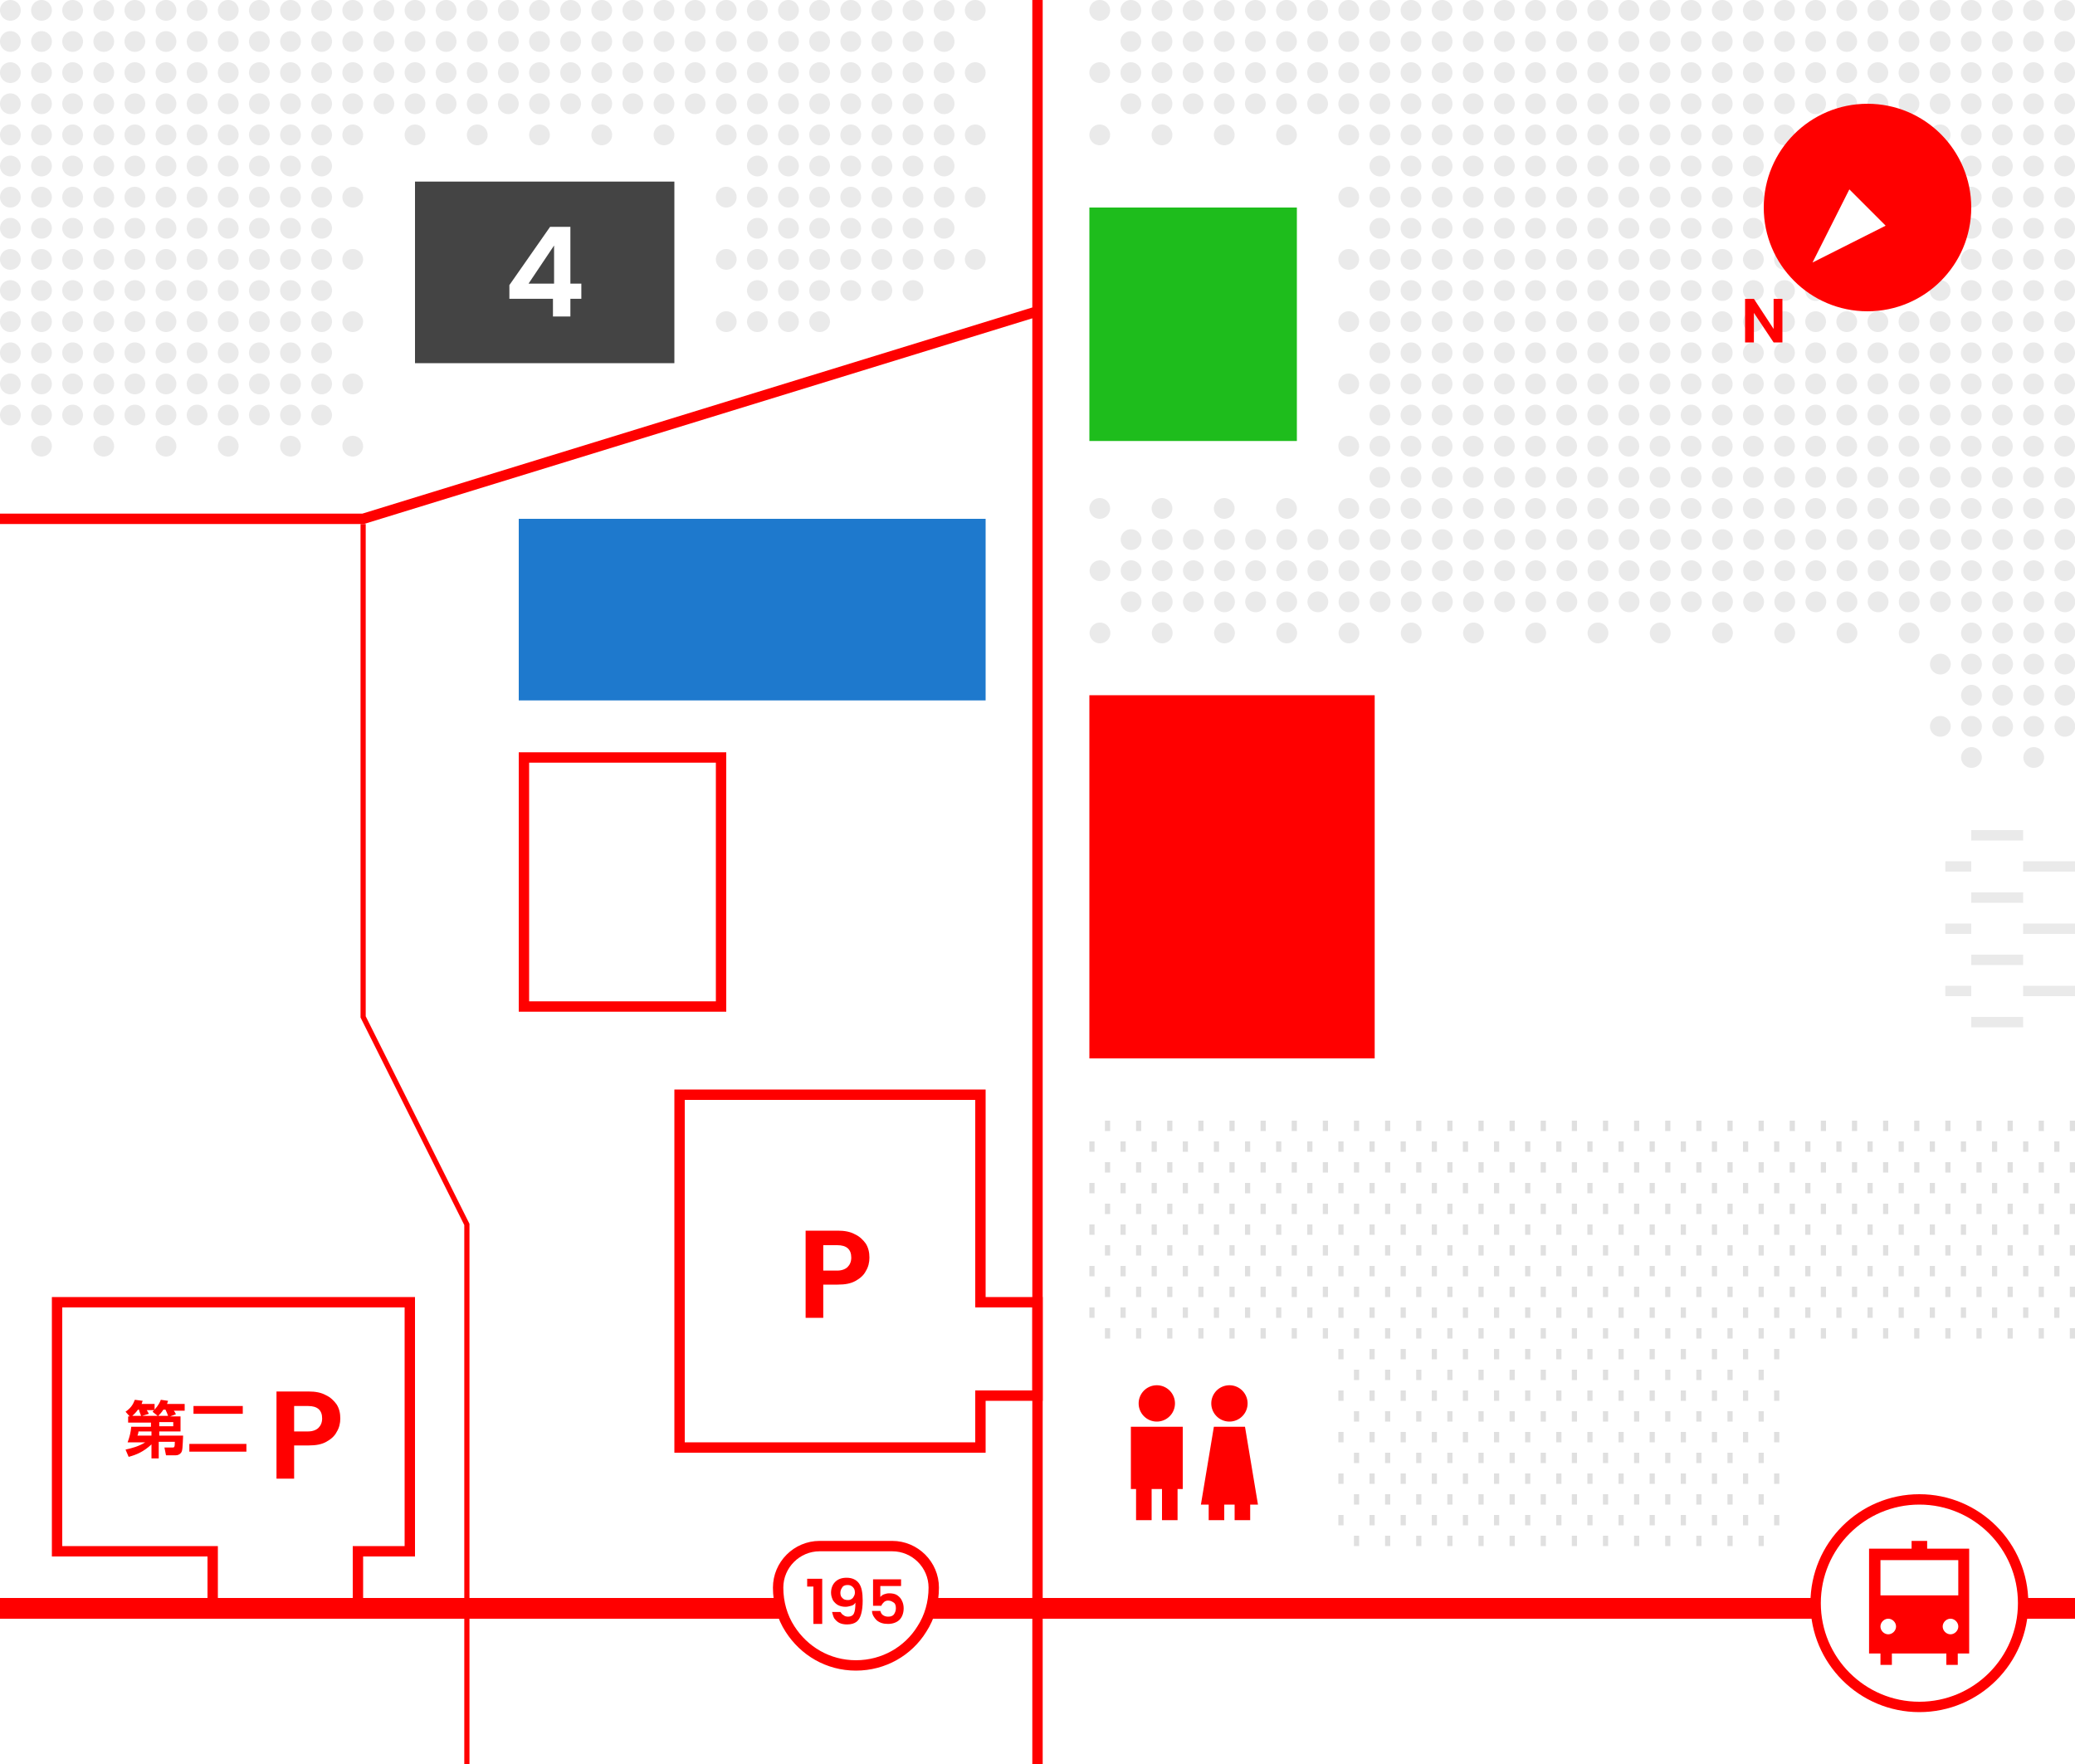 <svg width="400" height="340" viewBox="0 0 400 340" fill="none" xmlns="http://www.w3.org/2000/svg"><rect x="0" y="0" width="400" height="340" fill="#333333" stroke="none"/><g clip-path="url(#clip0)"><path fill="#fff" d="M0 0h400v340H0z"/><g clip-path="url(#clip1)"><path d="M400 0H0v340h400V0z" fill="#fff"/><path d="M0 310h400.1" stroke="red" stroke-width="4" stroke-miterlimit="10"/><path d="M70 101v95l20 40v104" stroke="red" stroke-miterlimit="10"/><path d="M200 340V0m0 60L70 100H0" stroke="red" stroke-width="2" stroke-miterlimit="10"/><path d="M34.8 272.9v3h-4.1v.8h4.6c-.1 2.1-.1 3-.4 3.3-.2.3-.6.5-1 .5H32l-.3-1.5h1.5c.4 0 .5 0 .5-1.1h-3.1v3.2h-1.4v-2.7c-1.5 1.4-2.9 2-4.4 2.4l-.6-1.4c1.3-.3 2.5-.6 3.8-1.4h-3.4c.4-1.1.6-1.9.7-3h3.8v-.8h-4.4V273h.3l-.8-.9c1-.7 1.4-1.3 1.8-2.3l1.5.2-.2.6h2.5v1.1c.8-.9 1.1-1.6 1.2-1.9l1.4.2-.2.6h3.4v1.3h-2.1c.1.1.3.4.4.7l-1.1.4h2v-.1zm-7.6 0c-.2-.5-.4-1-.4-1.2h-.2c-.5.7-.9 1-1.1 1.2h1.7zm-.5 3c0 .2-.1.6-.2.8h2.7v-.8h-2.5zm3.7-3l-1-.8.3-.3h-1.4c.1.2.3.5.4.7l-1.3.4h3zm2 0c-.1-.3-.3-.8-.5-1.2h-.4c-.4.6-.7.9-1 1.2h1.9zm1 2v-.8h-2.7v.8h2.7zm3.1 3.4h11v1.5h-11v-1.5zm.8-7.3h9.5v1.5h-9.5V271zm27.6 5c-.4.8-1.1 1.4-2 1.9-.9.5-2 .7-3.4.7h-2.8v6.4h-3.4v-16.8h6.2c1.3 0 2.4.2 3.3.7.9.4 1.6 1.1 2.1 1.8.5.8.7 1.7.7 2.7 0 .9-.2 1.8-.7 2.6zm-3.5-.8c.4-.4.7-1 .7-1.8 0-1.6-.9-2.4-2.7-2.4h-2.7v4.9h2.7c.9 0 1.6-.3 2-.7z" fill="red"/><path d="M78 252v46H68v10H42v-10H12v-46h66zm2-2H10v50h30v10h30v-10h10v-50zm108-38v40h11v16h-11v10h-56v-66h56zm2-2h-60v70h60v-10h11v-20h-11v-40z" fill="red"/><path d="M166.9 245c-.4.8-1.1 1.4-2 1.9-.9.5-2 .7-3.4.7h-2.8v6.4h-3.4v-16.8h6.2c1.3 0 2.4.2 3.3.7.9.4 1.6 1.1 2.1 1.8.5.8.7 1.7.7 2.7 0 .9-.2 1.8-.7 2.6zm-3.5-.8c.4-.4.7-1 .7-1.8 0-1.6-.9-2.4-2.7-2.4h-2.7v4.9h2.7c.9 0 1.6-.3 2-.7z" fill="red"/><path d="M172 298c4.4 0 8 3.6 8 8 0 2.9-.8 5.7-2.3 8-2.6 4.2-7.3 7-12.7 7-5.4 0-10-2.8-12.7-7-1.5-2.3-2.3-5.1-2.3-8 0-4.4 3.6-8 8-8h14z" fill="#fff" stroke="red" stroke-width="2" stroke-miterlimit="10"/><path d="M155.6 305.8v-1.5h2.9v8.7h-1.7v-7.2h-1.2zm7 5.5c.2.2.5.3.9.3.5 0 .9-.2 1.1-.6.2-.4.3-1.1.3-2.1-.2.3-.4.5-.8.6-.4.1-.7.2-1.1.2-.5 0-1-.1-1.4-.3-.4-.2-.7-.5-1-.9-.2-.4-.4-.9-.4-1.5 0-.9.3-1.6.8-2.1s1.2-.8 2.2-.8c1.1 0 1.9.4 2.4 1.1.5.7.7 1.8.7 3.3 0 1-.1 1.9-.3 2.6-.2.7-.5 1.2-.9 1.5-.4.3-1 .5-1.8.5-.6 0-1.1-.1-1.5-.3-.4-.2-.7-.5-1-.9-.2-.4-.3-.8-.4-1.2h1.6c.2.2.3.5.6.6zm1.8-3.3c.2-.3.4-.6.4-1 0-.5-.1-.8-.4-1.1-.3-.3-.6-.4-1-.4s-.8.1-1 .4c-.2.3-.4.6-.4 1.1 0 .4.1.8.4 1 .2.3.6.4 1.1.4.3 0 .6-.1.9-.4zm9.2-2.3h-3.9v2.1c.2-.2.4-.4.7-.5.3-.1.6-.2 1-.2.6 0 1.2.1 1.6.4.4.3.7.6.9 1.1.2.4.3.9.3 1.4 0 .9-.3 1.7-.8 2.2-.5.5-1.3.8-2.2.8-.9 0-1.6-.2-2.2-.7-.5-.5-.9-1.1-.9-1.8h1.6c.1.3.2.6.5.8.3.2.6.3 1 .3.5 0 .8-.1 1.1-.4.2-.3.4-.7.4-1.2s-.1-.9-.4-1.1c-.3-.2-.6-.4-1.1-.4-.3 0-.6.1-.8.3-.2.2-.4.4-.5.7h-1.6v-5.1h5.4v1.3h-.1z" fill="red"/><path d="M370 329c11.046 0 20-8.954 20-20s-8.954-20-20-20-20 8.954-20 20 8.954 20 20 20z" fill="#fff" stroke="red" stroke-width="2" stroke-miterlimit="10"/><path d="M371.5 298.5V297h-3v1.5h-8.2v20.2h2.2v2.2h2.2v-2.2h10.5v2.2h2.2v-2.2h2.2v-20.2h-8.1zM364 315c-.8 0-1.5-.7-1.5-1.5s.7-1.5 1.5-1.5 1.5.7 1.5 1.5-.7 1.5-1.5 1.5zm12 0c-.8 0-1.5-.7-1.5-1.5s.7-1.5 1.5-1.5 1.5.7 1.5 1.5-.7 1.5-1.5 1.5zm1.5-7.5h-15v-6.8h15v6.8zM237 274a3.5 3.5 0 100-7 3.5 3.5 0 000 7zm3 1h-6l-2.5 15h1.5v3h3v-3h2v3h3v-3h1.5l-2.5-15zm-17-1a3.5 3.5 0 100-7 3.5 3.5 0 000 7zm-5 13h1v6h3v-6h2v6h3v-6h1v-12h-10v12z" fill="red"/><path d="M214 216h-1v2h1v-2zm6 0h-1v2h1v-2zm6 0h-1v2h1v-2zm6 0h-1v2h1v-2zm-21 4h-1v2h1v-2zm6 0h-1v2h1v-2zm6 0h-1v2h1v-2zm6 0h-1v2h1v-2zm9-4h-1v2h1v-2zm6 0h-1v2h1v-2zm6 0h-1v2h1v-2zm6 0h-1v2h1v-2zm-21 4h-1v2h1v-2zm6 0h-1v2h1v-2zm6 0h-1v2h1v-2zm6 0h-1v2h1v-2zm9-4h-1v2h1v-2zm6 0h-1v2h1v-2zm6 0h-1v2h1v-2zm6 0h-1v2h1v-2zm-21 4h-1v2h1v-2zm6 0h-1v2h1v-2zm6 0h-1v2h1v-2zm6 0h-1v2h1v-2zm9-4h-1v2h1v-2zm6 0h-1v2h1v-2zm6 0h-1v2h1v-2zm6 0h-1v2h1v-2zm-21 4h-1v2h1v-2zm6 0h-1v2h1v-2zm6 0h-1v2h1v-2zm6 0h-1v2h1v-2zm-90 8h-1v2h1v-2zm0 8h-1v2h1v-2zm0 8h-1v2h1v-2zm99-28h-1v2h1v-2zm6 0h-1v2h1v-2zm6 0h-1v2h1v-2zm-15 4h-1v2h1v-2zm6 0h-1v2h1v-2zm6 0h-1v2h1v-2zm6 0h-1v2h1v-2zm3-4h-1v2h1v-2zm6 0h-1v2h1v-2zm6 0h-1v2h1v-2zm6 0h-1v2h1v-2zm-15 4h-1v2h1v-2zm6 0h-1v2h1v-2zm6 0h-1v2h1v-2zm6 0h-1v2h1v-2zm3-4h-1v2h1v-2zm6 0h-1v2h1v-2zm6 0h-1v2h1v-2zm6 0h-1v2h1v-2zm-15 4h-1v2h1v-2zm6 0h-1v2h1v-2zm6 0h-1v2h1v-2zm9-4h-1v2h1v-2zm6 0h-1v2h1v-2zm6 0h-1v2h1v-2zm6 0h-1v2h1v-2zm-21 4h-1v2h1v-2zm6 0h-1v2h1v-2zm6 0h-1v2h1v-2zm6 0h-1v2h1v-2zm9-4h-1v2h1v-2zm-3 4h-1v2h1v-2zm-183 4h-1v2h1v-2zm6 0h-1v2h1v-2zm6 0h-1v2h1v-2zm6 0h-1v2h1v-2zm-15 4h-1v2h1v-2zm6 0h-1v2h1v-2zm6 0h-1v2h1v-2zm9-4h-1v2h1v-2zm6 0h-1v2h1v-2zm6 0h-1v2h1v-2zm6 0h-1v2h1v-2zm-21 4h-1v2h1v-2zm6 0h-1v2h1v-2zm6 0h-1v2h1v-2zm6 0h-1v2h1v-2zm9-4h-1v2h1v-2zm6 0h-1v2h1v-2zm6 0h-1v2h1v-2zm6 0h-1v2h1v-2zm-21 4h-1v2h1v-2zm6 0h-1v2h1v-2zm6 0h-1v2h1v-2zm6 0h-1v2h1v-2zm9-4h-1v2h1v-2zm6 0h-1v2h1v-2zm6 0h-1v2h1v-2zm6 0h-1v2h1v-2zm-21 4h-1v2h1v-2zm6 0h-1v2h1v-2zm6 0h-1v2h1v-2zm6 0h-1v2h1v-2zm9-4h-1v2h1v-2zm6 0h-1v2h1v-2zm6 0h-1v2h1v-2zm-15 4h-1v2h1v-2zm6 0h-1v2h1v-2zm6 0h-1v2h1v-2zm6 0h-1v2h1v-2zm3-4h-1v2h1v-2zm6 0h-1v2h1v-2zm6 0h-1v2h1v-2zm6 0h-1v2h1v-2zm-15 4h-1v2h1v-2zm6 0h-1v2h1v-2zm6 0h-1v2h1v-2zm6 0h-1v2h1v-2zm3-4h-1v2h1v-2zm6 0h-1v2h1v-2zm6 0h-1v2h1v-2zm6 0h-1v2h1v-2zm-15 4h-1v2h1v-2zm6 0h-1v2h1v-2zm6 0h-1v2h1v-2zm9-4h-1v2h1v-2zm6 0h-1v2h1v-2zm6 0h-1v2h1v-2zm6 0h-1v2h1v-2zm-21 4h-1v2h1v-2zm6 0h-1v2h1v-2zm6 0h-1v2h1v-2zm6 0h-1v2h1v-2zm9-4h-1v2h1v-2zm-3 4h-1v2h1v-2zm-183 4h-1v2h1v-2zm6 0h-1v2h1v-2zm6 0h-1v2h1v-2zm6 0h-1v2h1v-2zm-15 4h-1v2h1v-2zm6 0h-1v2h1v-2zm6 0h-1v2h1v-2zm9-4h-1v2h1v-2zm6 0h-1v2h1v-2zm6 0h-1v2h1v-2zm6 0h-1v2h1v-2zm-21 4h-1v2h1v-2zm6 0h-1v2h1v-2zm6 0h-1v2h1v-2zm6 0h-1v2h1v-2zm9-4h-1v2h1v-2zm6 0h-1v2h1v-2zm6 0h-1v2h1v-2zm6 0h-1v2h1v-2zm-21 4h-1v2h1v-2zm6 0h-1v2h1v-2zm6 0h-1v2h1v-2zm6 0h-1v2h1v-2zm9-4h-1v2h1v-2zm6 0h-1v2h1v-2zm6 0h-1v2h1v-2zm6 0h-1v2h1v-2zm-21 4h-1v2h1v-2zm6 0h-1v2h1v-2zm6 0h-1v2h1v-2zm6 0h-1v2h1v-2zm9-4h-1v2h1v-2zm6 0h-1v2h1v-2zm6 0h-1v2h1v-2zm-15 4h-1v2h1v-2zm6 0h-1v2h1v-2zm6 0h-1v2h1v-2zm6 0h-1v2h1v-2zm3-4h-1v2h1v-2zm6 0h-1v2h1v-2zm6 0h-1v2h1v-2zm6 0h-1v2h1v-2zm-15 4h-1v2h1v-2zm6 0h-1v2h1v-2zm6 0h-1v2h1v-2zm6 0h-1v2h1v-2zm3-4h-1v2h1v-2zm6 0h-1v2h1v-2zm6 0h-1v2h1v-2zm6 0h-1v2h1v-2zm-15 4h-1v2h1v-2zm6 0h-1v2h1v-2zm6 0h-1v2h1v-2zm9-4h-1v2h1v-2zm6 0h-1v2h1v-2zm6 0h-1v2h1v-2zm6 0h-1v2h1v-2zm-21 4h-1v2h1v-2zm6 0h-1v2h1v-2zm6 0h-1v2h1v-2zm6 0h-1v2h1v-2zm9-4h-1v2h1v-2zm-3 4h-1v2h1v-2zm-183 4h-1v2h1v-2zm6 0h-1v2h1v-2zm6 0h-1v2h1v-2zm6 0h-1v2h1v-2zm-15 4h-1v2h1v-2zm6 0h-1v2h1v-2zm6 0h-1v2h1v-2zm9-4h-1v2h1v-2zm6 0h-1v2h1v-2zm6 0h-1v2h1v-2zm6 0h-1v2h1v-2zm-21 4h-1v2h1v-2zm6 0h-1v2h1v-2zm6 0h-1v2h1v-2zm6 0h-1v2h1v-2zm9-4h-1v2h1v-2zm6 0h-1v2h1v-2zm6 0h-1v2h1v-2zm6 0h-1v2h1v-2zm-21 4h-1v2h1v-2zm6 0h-1v2h1v-2zm6 0h-1v2h1v-2zm6 0h-1v2h1v-2zm9-4h-1v2h1v-2zm6 0h-1v2h1v-2zm6 0h-1v2h1v-2zm6 0h-1v2h1v-2zm-21 4h-1v2h1v-2zm6 0h-1v2h1v-2zm6 0h-1v2h1v-2zm6 0h-1v2h1v-2zm9-4h-1v2h1v-2zm6 0h-1v2h1v-2zm6 0h-1v2h1v-2zm-15 4h-1v2h1v-2zm6 0h-1v2h1v-2zm6 0h-1v2h1v-2zm6 0h-1v2h1v-2zm3-4h-1v2h1v-2zm6 0h-1v2h1v-2zm6 0h-1v2h1v-2zm6 0h-1v2h1v-2zm-15 4h-1v2h1v-2zm6 0h-1v2h1v-2zm6 0h-1v2h1v-2zm6 0h-1v2h1v-2zm3-4h-1v2h1v-2zm6 0h-1v2h1v-2zm6 0h-1v2h1v-2zm6 0h-1v2h1v-2zm-15 4h-1v2h1v-2zm6 0h-1v2h1v-2zm6 0h-1v2h1v-2zm9-4h-1v2h1v-2zm6 0h-1v2h1v-2zm6 0h-1v2h1v-2zm6 0h-1v2h1v-2zm-21 4h-1v2h1v-2zm6 0h-1v2h1v-2zm6 0h-1v2h1v-2zm6 0h-1v2h1v-2zm9-4h-1v2h1v-2zm-3 4h-1v2h1v-2zm-183 4h-1v2h1v-2zm6 0h-1v2h1v-2zm6 0h-1v2h1v-2zm6 0h-1v2h1v-2zm6 0h-1v2h1v-2zm6 0h-1v2h1v-2zm6 0h-1v2h1v-2zm6 0h-1v2h1v-2zm-45 4h-1v2h1v-2zm6 0h-1v2h1v-2zm6 0h-1v2h1v-2zm6 0h-1v2h1v-2zm6 0h-1v2h1v-2zm6 0h-1v2h1v-2zm6 0h-1v2h1v-2zm6 0h-1v2h1v-2zm6 0h-1v2h1v-2zm-45 4h-1v2h1v-2zm6 0h-1v2h1v-2zm6 0h-1v2h1v-2zm6 0h-1v2h1v-2zm6 0h-1v2h1v-2zm6 0h-1v2h1v-2zm6 0h-1v2h1v-2zm6 0h-1v2h1v-2zm6-8h-1v2h1v-2zm6 0h-1v2h1v-2zm6 0h-1v2h1v-2zm6 0h-1v2h1v-2zm-15 4h-1v2h1v-2zm6 0h-1v2h1v-2zm6 0h-1v2h1v-2zm9-4h-1v2h1v-2zm6 0h-1v2h1v-2zm6 0h-1v2h1v-2zm6 0h-1v2h1v-2zm-21 4h-1v2h1v-2zm6 0h-1v2h1v-2zm6 0h-1v2h1v-2zm6 0h-1v2h1v-2zm9-4h-1v2h1v-2zm6 0h-1v2h1v-2zm6 0h-1v2h1v-2zm-15 4h-1v2h1v-2zm6 0h-1v2h1v-2zm6 0h-1v2h1v-2zm6 0h-1v2h1v-2zm3-4h-1v2h1v-2zm6 0h-1v2h1v-2zm6 0h-1v2h1v-2zm6 0h-1v2h1v-2zm-15 4h-1v2h1v-2zm21-4h-1v2h1v-2zm6 0h-1v2h1v-2zm6 0h-1v2h1v-2zm6 0h-1v2h1v-2zm6 0h-1v2h1v-2zm6 0h-1v2h1v-2zm6 0h-1v2h1v-2zm6 0h-1v2h1v-2zm6 0h-1v2h1v-2zm-138 8h-1v2h1v-2zm6 0h-1v2h1v-2zm6 0h-1v2h1v-2zm6 0h-1v2h1v-2zm-15 4h-1v2h1v-2zm6 0h-1v2h1v-2zm6 0h-1v2h1v-2zm9-4h-1v2h1v-2zm6 0h-1v2h1v-2zm6 0h-1v2h1v-2zm6 0h-1v2h1v-2zm-21 4h-1v2h1v-2zm6 0h-1v2h1v-2zm6 0h-1v2h1v-2zm6 0h-1v2h1v-2zm9-4h-1v2h1v-2zm6 0h-1v2h1v-2zm6 0h-1v2h1v-2zm-15 4h-1v2h1v-2zm6 0h-1v2h1v-2zm6 0h-1v2h1v-2zm6 0h-1v2h1v-2zm3-4h-1v2h1v-2zm6 0h-1v2h1v-2zm-3 4h-1v2h1v-2zm-69 4h-1v2h1v-2zm6 0h-1v2h1v-2zm6 0h-1v2h1v-2zm6 0h-1v2h1v-2zm-15 4h-1v2h1v-2zm6 0h-1v2h1v-2zm6 0h-1v2h1v-2zm9-4h-1v2h1v-2zm6 0h-1v2h1v-2zm6 0h-1v2h1v-2zm6 0h-1v2h1v-2zm-21 4h-1v2h1v-2zm6 0h-1v2h1v-2zm6 0h-1v2h1v-2zm6 0h-1v2h1v-2zm9-4h-1v2h1v-2zm6 0h-1v2h1v-2zm6 0h-1v2h1v-2zm-15 4h-1v2h1v-2zm6 0h-1v2h1v-2zm6 0h-1v2h1v-2zm6 0h-1v2h1v-2zm3-4h-1v2h1v-2zm6 0h-1v2h1v-2zm-3 4h-1v2h1v-2zm-69 4h-1v2h1v-2zm6 0h-1v2h1v-2zm6 0h-1v2h1v-2zm6 0h-1v2h1v-2zm-15 4h-1v2h1v-2zm6 0h-1v2h1v-2zm6 0h-1v2h1v-2zm9-4h-1v2h1v-2zm6 0h-1v2h1v-2zm6 0h-1v2h1v-2zm6 0h-1v2h1v-2zm-21 4h-1v2h1v-2zm6 0h-1v2h1v-2zm6 0h-1v2h1v-2zm6 0h-1v2h1v-2zm9-4h-1v2h1v-2zm6 0h-1v2h1v-2zm6 0h-1v2h1v-2zm-15 4h-1v2h1v-2zm6 0h-1v2h1v-2zm6 0h-1v2h1v-2zm6 0h-1v2h1v-2zm3-4h-1v2h1v-2zm6 0h-1v2h1v-2zm-3 4h-1v2h1v-2zm-69 4h-1v2h1v-2zm6 0h-1v2h1v-2zm6 0h-1v2h1v-2zm6 0h-1v2h1v-2zm-15 4h-1v2h1v-2zm6 0h-1v2h1v-2zm6 0h-1v2h1v-2zm9-4h-1v2h1v-2zm6 0h-1v2h1v-2zm6 0h-1v2h1v-2zm6 0h-1v2h1v-2zm-21 4h-1v2h1v-2zm6 0h-1v2h1v-2zm6 0h-1v2h1v-2zm6 0h-1v2h1v-2zm9-4h-1v2h1v-2zm6 0h-1v2h1v-2zm6 0h-1v2h1v-2zm-15 4h-1v2h1v-2zm6 0h-1v2h1v-2zm6 0h-1v2h1v-2zm6 0h-1v2h1v-2zm3-4h-1v2h1v-2zm6 0h-1v2h1v-2zm-3 4h-1v2h1v-2zm-69 4h-1v2h1v-2zm6 0h-1v2h1v-2zm6 0h-1v2h1v-2zm6 0h-1v2h1v-2zm-15 4h-1v2h1v-2zm-6-32h-1v2h1v-2zm0 8h-1v2h1v-2zm0 8h-1v2h1v-2zm0 8h-1v2h1v-2zm0 8h-1v2h1v-2zm12 0h-1v2h1v-2zm6 0h-1v2h1v-2zm9-4h-1v2h1v-2zm6 0h-1v2h1v-2zm6 0h-1v2h1v-2zm6 0h-1v2h1v-2zm-21 4h-1v2h1v-2zm6 0h-1v2h1v-2zm6 0h-1v2h1v-2zm6 0h-1v2h1v-2zm9-4h-1v2h1v-2zm6 0h-1v2h1v-2zm6 0h-1v2h1v-2zm-15 4h-1v2h1v-2zm6 0h-1v2h1v-2zm6 0h-1v2h1v-2zm6 0h-1v2h1v-2zm3-4h-1v2h1v-2zm6 0h-1v2h1v-2zm-3 4h-1v2h1v-2zm6-32h-1v2h1v-2zm0 8h-1v2h1v-2zm0 8h-1v2h1v-2zm0 8h-1v2h1v-2zm0 8h-1v2h1v-2zm-75 4h-1v2h1v-2zm6 0h-1v2h1v-2zm6 0h-1v2h1v-2zm6 0h-1v2h1v-2zm6 0h-1v2h1v-2zm6 0h-1v2h1v-2zm6 0h-1v2h1v-2zm6 0h-1v2h1v-2zm6 0h-1v2h1v-2zm6 0h-1v2h1v-2zm6 0h-1v2h1v-2zm6 0h-1v2h1v-2zm6 0h-1v2h1v-2zm6-32h-1v2h1v-2zm0 8h-1v2h1v-2zm0 8h-1v2h1v-2zm0 8h-1v2h1v-2zm3-28h-1v2h1v-2zm0 8h-1v2h1v-2zm0 8h-1v2h1v-2zm0 8h-1v2h1v-2zm0 8h-1v2h1v-2zm-3 4h-1v2h1v-2zm-3-44h-1v2h1v-2zm6 0h-1v2h1v-2zm6 0h-1v2h1v-2zm6 0h-1v2h1v-2zm6 0h-1v2h1v-2zm6 0h-1v2h1v-2zm6 0h-1v2h1v-2zm6 0h-1v2h1v-2zm6 0h-1v2h1v-2zm6 0h-1v2h1v-2zm6 0h-1v2h1v-2zm-57 4h-1v2h1v-2zm6 0h-1v2h1v-2zm6 0h-1v2h1v-2zm6 0h-1v2h1v-2zm6 0h-1v2h1v-2zm6 0h-1v2h1v-2zm6 0h-1v2h1v-2zm6 0h-1v2h1v-2zm6 0h-1v2h1v-2zm6 0h-1v2h1v-2zm6 0h-1v2h1v-2z" fill="#E0E0E0"/><path d="M390 160h-10v2h10v-2zm10 6h-10v2h10v-2zm-10 6h-10v2h10v-2zm10 6h-10v2h10v-2zm-10 6h-10v2h10v-2zm10 6h-10v2h10v-2zm-20-24h-5v2h5v-2zm0 12h-5v2h5v-2zm0 12h-5v2h5v-2zm10 6h-10v2h10v-2zM212 28a2 2 0 100-4 2 2 0 000 4zm0-12a2 2 0 100-4 2 2 0 000 4zm0-12a2 2 0 100-4 2 2 0 000 4zm6 18a2 2 0 100-4 2 2 0 000 4zm0-6a2 2 0 100-4 2 2 0 000 4zm0-6a2 2 0 100-4 2 2 0 000 4zm0-6a2 2 0 100-4 2 2 0 000 4zm6 24a2 2 0 100-4 2 2 0 000 4zm0-6a2 2 0 100-4 2 2 0 000 4zm0-6a2 2 0 100-4 2 2 0 000 4zm0-6a2 2 0 100-4 2 2 0 000 4zm0-6a2 2 0 100-4 2 2 0 000 4zm6 18a2 2 0 100-4 2 2 0 000 4zm0-6a2 2 0 100-4 2 2 0 000 4zm0-6a2 2 0 100-4 2 2 0 000 4zm0-6a2 2 0 100-4 2 2 0 000 4zm6 24a2 2 0 100-4 2 2 0 000 4zm0-6a2 2 0 100-4 2 2 0 000 4zm0-6a2 2 0 100-4 2 2 0 000 4zm0-6a2 2 0 100-4 2 2 0 000 4zm0-6a2 2 0 100-4 2 2 0 000 4zm6 18a2 2 0 100-4 2 2 0 000 4zm0-6a2 2 0 100-4 2 2 0 000 4zm0-6a2 2 0 100-4 2 2 0 000 4zm0-6a2 2 0 100-4 2 2 0 000 4zm6 24a2 2 0 100-4 2 2 0 000 4zm0-6a2 2 0 100-4 2 2 0 000 4zm0-6a2 2 0 100-4 2 2 0 000 4zm0-6a2 2 0 100-4 2 2 0 000 4zm0-6a2 2 0 100-4 2 2 0 000 4zm6 18a2 2 0 100-4 2 2 0 000 4zm0-6a2 2 0 100-4 2 2 0 000 4zm0-6a2 2 0 100-4 2 2 0 000 4zm0-6a2 2 0 100-4 2 2 0 000 4zm6 36a2 2 0 100-4 2 2 0 000 4zm0-12a2 2 0 100-4 2 2 0 000 4zm0-6a2 2 0 100-4 2 2 0 000 4zm0-6a2 2 0 100-4 2 2 0 000 4zm0-6a2 2 0 100-4 2 2 0 000 4zm0-6a2 2 0 100-4 2 2 0 000 4zm6 30a2 2 0 100-4 2 2 0 000 4zm0-6a2 2 0 100-4 2 2 0 000 4zm0-6a2 2 0 100-4 2 2 0 000 4zm0-6a2 2 0 100-4 2 2 0 000 4zm0-6a2 2 0 100-4 2 2 0 000 4zm0-6a2 2 0 100-4 2 2 0 000 4zm6 36a2 2 0 100-4 2 2 0 000 4zm0-6a2 2 0 100-4 2 2 0 000 4zm-6 6a2 2 0 100-4 2 2 0 000 4zm6-12a2 2 0 100-4 2 2 0 000 4zm0-6a2 2 0 100-4 2 2 0 000 4zm0-6a2 2 0 100-4 2 2 0 000 4zm0-6a2 2 0 100-4 2 2 0 000 4zm0-6a2 2 0 100-4 2 2 0 000 4zm6 30a2 2 0 100-4 2 2 0 000 4zm0-6a2 2 0 100-4 2 2 0 000 4zm0-6a2 2 0 100-4 2 2 0 000 4zm0-6a2 2 0 100-4 2 2 0 000 4zm0-6a2 2 0 100-4 2 2 0 000 4zm0-6a2 2 0 100-4 2 2 0 000 4zm6 36a2 2 0 100-4 2 2 0 000 4zm-6 0a2 2 0 100-4 2 2 0 000 4zm6-6a2 2 0 100-4 2 2 0 000 4zm0-6a2 2 0 100-4 2 2 0 000 4zm0-6a2 2 0 100-4 2 2 0 000 4zm0-6a2 2 0 100-4 2 2 0 000 4zm0-6a2 2 0 100-4 2 2 0 000 4zm0-6a2 2 0 100-4 2 2 0 000 4zm6 36a2 2 0 100-4 2 2 0 000 4zm0-6a2 2 0 100-4 2 2 0 000 4zm0-6a2 2 0 100-4 2 2 0 000 4zm0-6a2 2 0 100-4 2 2 0 000 4zm0-6a2 2 0 100-4 2 2 0 000 4zm0-6a2 2 0 100-4 2 2 0 000 4zm0-6a2 2 0 100-4 2 2 0 000 4zm6 36a2 2 0 100-4 2 2 0 000 4zm0-6a2 2 0 100-4 2 2 0 000 4zm0-6a2 2 0 100-4 2 2 0 000 4zm0-6a2 2 0 100-4 2 2 0 000 4zm0-6a2 2 0 100-4 2 2 0 000 4zm0-6a2 2 0 100-4 2 2 0 000 4zm0-6a2 2 0 100-4 2 2 0 000 4zm6 36a2 2 0 100-4 2 2 0 000 4zm0-6a2 2 0 100-4 2 2 0 000 4zm0-6a2 2 0 100-4 2 2 0 000 4zm0-6a2 2 0 100-4 2 2 0 000 4zm0-6a2 2 0 100-4 2 2 0 000 4zm0-6a2 2 0 100-4 2 2 0 000 4zm0-6a2 2 0 100-4 2 2 0 000 4zm6 36a2 2 0 100-4 2 2 0 000 4zm0-6a2 2 0 100-4 2 2 0 000 4zm0-6a2 2 0 100-4 2 2 0 000 4zm0-6a2 2 0 100-4 2 2 0 000 4zm0-6a2 2 0 100-4 2 2 0 000 4zm0-6a2 2 0 100-4 2 2 0 000 4zm0-6a2 2 0 100-4 2 2 0 000 4zm6 36a2 2 0 100-4 2 2 0 000 4zm0-6a2 2 0 100-4 2 2 0 000 4zm0-6a2 2 0 100-4 2 2 0 000 4zm0-6a2 2 0 100-4 2 2 0 000 4zm0-6a2 2 0 100-4 2 2 0 000 4zm0-6a2 2 0 100-4 2 2 0 000 4zm0-6a2 2 0 100-4 2 2 0 000 4zm6 36a2 2 0 100-4 2 2 0 000 4zm0-6a2 2 0 100-4 2 2 0 000 4zm0-6a2 2 0 100-4 2 2 0 000 4zm0-6a2 2 0 100-4 2 2 0 000 4zm0-6a2 2 0 100-4 2 2 0 000 4zm0-6a2 2 0 100-4 2 2 0 000 4zm0-6a2 2 0 100-4 2 2 0 000 4zm6 36a2 2 0 100-4 2 2 0 000 4zm0-6a2 2 0 100-4 2 2 0 000 4zm0-6a2 2 0 100-4 2 2 0 000 4zm0-6a2 2 0 100-4 2 2 0 000 4zm0-6a2 2 0 100-4 2 2 0 000 4zm0-6a2 2 0 100-4 2 2 0 000 4zm0-6a2 2 0 100-4 2 2 0 000 4zm6 36a2 2 0 100-4 2 2 0 000 4zm0-6a2 2 0 100-4 2 2 0 000 4zm0-6a2 2 0 100-4 2 2 0 000 4zm0-6a2 2 0 100-4 2 2 0 000 4zm0-6a2 2 0 100-4 2 2 0 000 4zm0-6a2 2 0 100-4 2 2 0 000 4zm0-6a2 2 0 100-4 2 2 0 000 4zm6 36a2 2 0 100-4 2 2 0 000 4zm0-6a2 2 0 100-4 2 2 0 000 4zm0-6a2 2 0 100-4 2 2 0 000 4zm0-6a2 2 0 100-4 2 2 0 000 4zm0-6a2 2 0 100-4 2 2 0 000 4zm0-6a2 2 0 100-4 2 2 0 000 4zm0-6a2 2 0 100-4 2 2 0 000 4zm6 36a2 2 0 100-4 2 2 0 000 4zm0-6a2 2 0 100-4 2 2 0 000 4zm0-6a2 2 0 100-4 2 2 0 000 4zm0-6a2 2 0 100-4 2 2 0 000 4zm0-6a2 2 0 100-4 2 2 0 000 4zm0-6a2 2 0 100-4 2 2 0 000 4zm0-6a2 2 0 100-4 2 2 0 000 4zm6 36a2 2 0 100-4 2 2 0 000 4zm0-6a2 2 0 100-4 2 2 0 000 4zm0-6a2 2 0 100-4 2 2 0 000 4zm0-6a2 2 0 100-4 2 2 0 000 4zm0-6a2 2 0 100-4 2 2 0 000 4zm0-6a2 2 0 100-4 2 2 0 000 4zm0-6a2 2 0 100-4 2 2 0 000 4zm6 36a2 2 0 100-4 2 2 0 000 4zm0-6a2 2 0 100-4 2 2 0 000 4zm0-6a2 2 0 100-4 2 2 0 000 4zm0-6a2 2 0 100-4 2 2 0 000 4zm0-6a2 2 0 100-4 2 2 0 000 4zm0-6a2 2 0 100-4 2 2 0 000 4zm0-6a2 2 0 100-4 2 2 0 000 4zm6 36a2 2 0 100-4 2 2 0 000 4zm0-6a2 2 0 100-4 2 2 0 000 4zm0-6a2 2 0 100-4 2 2 0 000 4zm0-6a2 2 0 100-4 2 2 0 000 4zm0-6a2 2 0 100-4 2 2 0 000 4zm0-6a2 2 0 100-4 2 2 0 000 4zm0-6a2 2 0 100-4 2 2 0 000 4zm6 36a2 2 0 100-4 2 2 0 000 4zm0-6a2 2 0 100-4 2 2 0 000 4zm0-6a2 2 0 100-4 2 2 0 000 4zm0-6a2 2 0 100-4 2 2 0 000 4zm0-6a2 2 0 100-4 2 2 0 000 4zm0-6a2 2 0 100-4 2 2 0 000 4zm0-6a2 2 0 100-4 2 2 0 000 4zm6 36a2 2 0 100-4 2 2 0 000 4zm0-6a2 2 0 100-4 2 2 0 000 4zm0-6a2 2 0 100-4 2 2 0 000 4zm0-6a2 2 0 100-4 2 2 0 000 4zm0-6a2 2 0 100-4 2 2 0 000 4zm0-6a2 2 0 100-4 2 2 0 000 4zm0-6a2 2 0 100-4 2 2 0 000 4zm6 36a2 2 0 100-4 2 2 0 000 4zm0-6a2 2 0 100-4 2 2 0 000 4zm0-6a2 2 0 100-4 2 2 0 000 4zm0-6a2 2 0 100-4 2 2 0 000 4zm0-6a2 2 0 100-4 2 2 0 000 4zm0-6a2 2 0 100-4 2 2 0 000 4zm0-6a2 2 0 100-4 2 2 0 000 4zm6 36a2 2 0 100-4 2 2 0 000 4zm0-6a2 2 0 100-4 2 2 0 000 4zm0-6a2 2 0 100-4 2 2 0 000 4zm0-6a2 2 0 100-4 2 2 0 000 4zm0-6a2 2 0 100-4 2 2 0 000 4zm0-6a2 2 0 100-4 2 2 0 000 4zm0-6a2 2 0 100-4 2 2 0 000 4zm6 36a2 2 0 100-4 2 2 0 000 4zm0-6a2 2 0 100-4 2 2 0 000 4zm0-6a2 2 0 100-4 2 2 0 000 4zm0-6a2 2 0 100-4 2 2 0 000 4zm0-6a2 2 0 100-4 2 2 0 000 4zm0-6a2 2 0 100-4 2 2 0 000 4zm0-6a2 2 0 100-4 2 2 0 000 4zm6 36a2 2 0 100-4 2 2 0 000 4zm0-6a2 2 0 100-4 2 2 0 000 4zm0-6a2 2 0 100-4 2 2 0 000 4zm0-6a2 2 0 100-4 2 2 0 000 4zm0-6a2 2 0 100-4 2 2 0 000 4zm0-6a2 2 0 100-4 2 2 0 000 4zm0-6a2 2 0 100-4 2 2 0 000 4zM284 112a2 2 0 10.001-3.999A2 2 0 00284 112zm0-12a2 2 0 100-4 2 2 0 000 4zm0-12a2 2 0 100-4 2 2 0 000 4zm0-12a2 2 0 100-4 2 2 0 000 4zm0-12a2 2 0 100-4 2 2 0 000 4zm0-12a2 2 0 100-4 2 2 0 000 4zm6 66a2 2 0 10.001-3.999A2 2 0 00290 118zm0-6a2 2 0 10.001-3.999A2 2 0 00290 112zm0-6a2 2 0 10.001-3.999A2 2 0 00290 106zm0-6a2 2 0 100-4 2 2 0 000 4zm0-6a2 2 0 100-4 2 2 0 000 4zm0-6a2 2 0 100-4 2 2 0 000 4zm0-6a2 2 0 100-4 2 2 0 000 4zm0-6a2 2 0 100-4 2 2 0 000 4zm0-6a2 2 0 100-4 2 2 0 000 4zm0-6a2 2 0 100-4 2 2 0 000 4zm0-6a2 2 0 100-4 2 2 0 000 4zm0-6a2 2 0 100-4 2 2 0 000 4zm0-6a2 2 0 100-4 2 2 0 000 4zm6 72a2 2 0 10.001-3.999A2 2 0 00296 118zm0-6a2 2 0 10.001-3.999A2 2 0 00296 112zm0-6a2 2 0 10.001-3.999A2 2 0 00296 106zm0-6a2 2 0 100-4 2 2 0 000 4zm0-6a2 2 0 100-4 2 2 0 000 4zm0-6a2 2 0 100-4 2 2 0 000 4zm0-6a2 2 0 100-4 2 2 0 000 4zm0-6a2 2 0 100-4 2 2 0 000 4zm0-6a2 2 0 100-4 2 2 0 000 4zm0-6a2 2 0 100-4 2 2 0 000 4zm0-6a2 2 0 100-4 2 2 0 000 4zm0-6a2 2 0 100-4 2 2 0 000 4zm0-6a2 2 0 100-4 2 2 0 000 4zm6 72a2 2 0 10.001-3.999A2 2 0 00302 118zm0-6a2 2 0 10.001-3.999A2 2 0 00302 112zm0-6a2 2 0 10.001-3.999A2 2 0 00302 106zm0-6a2 2 0 100-4 2 2 0 000 4zm0-6a2 2 0 100-4 2 2 0 000 4zm0-6a2 2 0 100-4 2 2 0 000 4zm0-6a2 2 0 100-4 2 2 0 000 4zm0-6a2 2 0 100-4 2 2 0 000 4zm0-6a2 2 0 100-4 2 2 0 000 4zm0-6a2 2 0 100-4 2 2 0 000 4zm0-6a2 2 0 100-4 2 2 0 000 4zm0-6a2 2 0 100-4 2 2 0 000 4zm0-6a2 2 0 100-4 2 2 0 000 4zm6 72a2 2 0 10.001-3.999A2 2 0 00308 118zm0-6a2 2 0 10.001-3.999A2 2 0 00308 112zm0-6a2 2 0 10.001-3.999A2 2 0 00308 106zm0-6a2 2 0 100-4 2 2 0 000 4zm0-6a2 2 0 100-4 2 2 0 000 4zm0-6a2 2 0 100-4 2 2 0 000 4zm0-6a2 2 0 100-4 2 2 0 000 4zm0-6a2 2 0 100-4 2 2 0 000 4zm0-6a2 2 0 100-4 2 2 0 000 4zm0-6a2 2 0 100-4 2 2 0 000 4zm0-6a2 2 0 100-4 2 2 0 000 4zm0-6a2 2 0 100-4 2 2 0 000 4zm0-6a2 2 0 100-4 2 2 0 000 4zm6 72a2 2 0 10.001-3.999A2 2 0 00314 118zm0-6a2 2 0 10.001-3.999A2 2 0 00314 112zm0-6a2 2 0 10.001-3.999A2 2 0 00314 106zm0-6a2 2 0 100-4 2 2 0 000 4zm0-6a2 2 0 100-4 2 2 0 000 4zm0-6a2 2 0 100-4 2 2 0 000 4zm0-6a2 2 0 100-4 2 2 0 000 4zm0-6a2 2 0 100-4 2 2 0 000 4zm0-6a2 2 0 100-4 2 2 0 000 4zm0-6a2 2 0 100-4 2 2 0 000 4zm0-6a2 2 0 100-4 2 2 0 000 4zm0-6a2 2 0 100-4 2 2 0 000 4zm0-6a2 2 0 100-4 2 2 0 000 4zm6 72a2 2 0 10.001-3.999A2 2 0 00320 118zm0-6a2 2 0 10.001-3.999A2 2 0 00320 112zm0-6a2 2 0 10.001-3.999A2 2 0 00320 106zm0-6a2 2 0 100-4 2 2 0 000 4zm0-6a2 2 0 100-4 2 2 0 000 4zm0-6a2 2 0 100-4 2 2 0 000 4zm0-6a2 2 0 100-4 2 2 0 000 4zm0-6a2 2 0 100-4 2 2 0 000 4zm0-6a2 2 0 100-4 2 2 0 000 4zm0-6a2 2 0 100-4 2 2 0 000 4zm0-6a2 2 0 100-4 2 2 0 000 4zm0-6a2 2 0 100-4 2 2 0 000 4zm0-6a2 2 0 100-4 2 2 0 000 4zm6 72a2 2 0 10.001-3.999A2 2 0 00326 118zm0-6a2 2 0 10.001-3.999A2 2 0 00326 112zm0-6a2 2 0 10.001-3.999A2 2 0 00326 106zm0-6a2 2 0 100-4 2 2 0 000 4zm0-6a2 2 0 100-4 2 2 0 000 4zm0-6a2 2 0 100-4 2 2 0 000 4zm0-6a2 2 0 100-4 2 2 0 000 4zm0-6a2 2 0 100-4 2 2 0 000 4zm0-6a2 2 0 100-4 2 2 0 000 4zm0-6a2 2 0 100-4 2 2 0 000 4zm0-6a2 2 0 100-4 2 2 0 000 4zm0-6a2 2 0 100-4 2 2 0 000 4zm0-6a2 2 0 100-4 2 2 0 000 4zm6 72a2 2 0 10.001-3.999A2 2 0 00332 118zm0-6a2 2 0 10.001-3.999A2 2 0 00332 112zm0-6a2 2 0 10.001-3.999A2 2 0 00332 106zm0-6a2 2 0 100-4 2 2 0 000 4zm0-6a2 2 0 100-4 2 2 0 000 4zm0-6a2 2 0 100-4 2 2 0 000 4zm0-6a2 2 0 100-4 2 2 0 000 4zm0-6a2 2 0 100-4 2 2 0 000 4zm0-6a2 2 0 100-4 2 2 0 000 4zm0-6a2 2 0 100-4 2 2 0 000 4zm0-6a2 2 0 100-4 2 2 0 000 4zm0-6a2 2 0 100-4 2 2 0 000 4zm0-6a2 2 0 100-4 2 2 0 000 4zm6 72a2 2 0 10.001-3.999A2 2 0 00338 118zm0-6a2 2 0 10.001-3.999A2 2 0 00338 112zm0-6a2 2 0 10.001-3.999A2 2 0 00338 106zm0-6a2 2 0 100-4 2 2 0 000 4zm0-6a2 2 0 100-4 2 2 0 000 4zm0-6a2 2 0 100-4 2 2 0 000 4zm0-6a2 2 0 100-4 2 2 0 000 4zm0-6a2 2 0 100-4 2 2 0 000 4zm0-6a2 2 0 100-4 2 2 0 000 4zm0-6a2 2 0 100-4 2 2 0 000 4zm0-6a2 2 0 100-4 2 2 0 000 4zm0-6a2 2 0 100-4 2 2 0 000 4zm0-6a2 2 0 100-4 2 2 0 000 4zm6 72a2 2 0 10.001-3.999A2 2 0 00344 118zm0-6a2 2 0 10.001-3.999A2 2 0 00344 112zm0-6a2 2 0 10.001-3.999A2 2 0 00344 106zm0-6a2 2 0 100-4 2 2 0 000 4zm0-6a2 2 0 100-4 2 2 0 000 4zm0-6a2 2 0 100-4 2 2 0 000 4zm0-6a2 2 0 100-4 2 2 0 000 4zm0-6a2 2 0 100-4 2 2 0 000 4zm0-6a2 2 0 100-4 2 2 0 000 4zm0-6a2 2 0 100-4 2 2 0 000 4zm0-6a2 2 0 100-4 2 2 0 000 4zm0-6a2 2 0 100-4 2 2 0 000 4zm0-6a2 2 0 100-4 2 2 0 000 4zm6 72a2 2 0 10.001-3.999A2 2 0 00350 118zm0-6a2 2 0 10.001-3.999A2 2 0 00350 112zm0-6a2 2 0 10.001-3.999A2 2 0 00350 106zm0-6a2 2 0 100-4 2 2 0 000 4zm0-6a2 2 0 100-4 2 2 0 000 4zm0-6a2 2 0 100-4 2 2 0 000 4zm0-6a2 2 0 100-4 2 2 0 000 4zm0-6a2 2 0 100-4 2 2 0 000 4zm0-6a2 2 0 100-4 2 2 0 000 4zm0-6a2 2 0 100-4 2 2 0 000 4zm0-6a2 2 0 100-4 2 2 0 000 4zm0-6a2 2 0 100-4 2 2 0 000 4zm0-6a2 2 0 100-4 2 2 0 000 4zm6 72a2 2 0 10.001-3.999A2 2 0 00356 118zm0-6a2 2 0 10.001-3.999A2 2 0 00356 112zm0-6a2 2 0 10.001-3.999A2 2 0 00356 106zm0-6a2 2 0 100-4 2 2 0 000 4zm0-6a2 2 0 100-4 2 2 0 000 4zm0-6a2 2 0 100-4 2 2 0 000 4zm0-6a2 2 0 100-4 2 2 0 000 4zm0-6a2 2 0 100-4 2 2 0 000 4zm0-6a2 2 0 100-4 2 2 0 000 4zm0-6a2 2 0 100-4 2 2 0 000 4zm0-6a2 2 0 100-4 2 2 0 000 4zm0-6a2 2 0 100-4 2 2 0 000 4zm0-6a2 2 0 100-4 2 2 0 000 4zm6 72a2 2 0 10.001-3.999A2 2 0 00362 118zm0-6a2 2 0 10.001-3.999A2 2 0 00362 112zm0-6a2 2 0 10.001-3.999A2 2 0 00362 106zm0-6a2 2 0 100-4 2 2 0 000 4zm0-6a2 2 0 100-4 2 2 0 000 4zm0-6a2 2 0 100-4 2 2 0 000 4zm0-6a2 2 0 100-4 2 2 0 000 4zm0-6a2 2 0 100-4 2 2 0 000 4zm0-6a2 2 0 100-4 2 2 0 000 4zm0-6a2 2 0 100-4 2 2 0 000 4zm0-6a2 2 0 100-4 2 2 0 000 4zm0-6a2 2 0 100-4 2 2 0 000 4zm0-6a2 2 0 100-4 2 2 0 000 4zm6 72a2 2 0 10.001-3.999A2 2 0 00368 118zm0-6a2 2 0 10.001-3.999A2 2 0 00368 112zm0-6a2 2 0 10.001-3.999A2 2 0 00368 106zm0-6a2 2 0 100-4 2 2 0 000 4zm0-6a2 2 0 100-4 2 2 0 000 4zm0-6a2 2 0 100-4 2 2 0 000 4zm0-6a2 2 0 100-4 2 2 0 000 4zm0-6a2 2 0 100-4 2 2 0 000 4zm0-6a2 2 0 100-4 2 2 0 000 4zm0-6a2 2 0 100-4 2 2 0 000 4zm0-6a2 2 0 100-4 2 2 0 000 4zm0-6a2 2 0 100-4 2 2 0 000 4zm0-6a2 2 0 100-4 2 2 0 000 4zm6 72a2 2 0 10.001-3.999A2 2 0 00374 118zm0-6a2 2 0 10.001-3.999A2 2 0 00374 112zm0-6a2 2 0 10.001-3.999A2 2 0 00374 106zm0-6a2 2 0 100-4 2 2 0 000 4zm0-6a2 2 0 100-4 2 2 0 000 4zm0-6a2 2 0 100-4 2 2 0 000 4zm0-6a2 2 0 100-4 2 2 0 000 4zm0-6a2 2 0 100-4 2 2 0 000 4zm0-6a2 2 0 100-4 2 2 0 000 4zm0-6a2 2 0 100-4 2 2 0 000 4zm0-6a2 2 0 100-4 2 2 0 000 4zm0-6a2 2 0 100-4 2 2 0 000 4zm0-6a2 2 0 100-4 2 2 0 000 4zm6 72a2 2 0 10.001-3.999A2 2 0 00380 118zm0-6a2 2 0 10.001-3.999A2 2 0 00380 112zm0-6a2 2 0 10.001-3.999A2 2 0 00380 106zm0-6a2 2 0 100-4 2 2 0 000 4zm0-6a2 2 0 100-4 2 2 0 000 4zm0-6a2 2 0 100-4 2 2 0 000 4zm0-6a2 2 0 100-4 2 2 0 000 4zm0-6a2 2 0 100-4 2 2 0 000 4zm0-6a2 2 0 100-4 2 2 0 000 4zm0-6a2 2 0 100-4 2 2 0 000 4zm0-6a2 2 0 100-4 2 2 0 000 4zm0-6a2 2 0 100-4 2 2 0 000 4zm0-6a2 2 0 100-4 2 2 0 000 4zm6 72a2 2 0 10.001-3.999A2 2 0 00386 118zm0-6a2 2 0 10.001-3.999A2 2 0 00386 112zm0-6a2 2 0 10.001-3.999A2 2 0 00386 106zm0-6a2 2 0 100-4 2 2 0 000 4zm0-6a2 2 0 100-4 2 2 0 000 4zm0-6a2 2 0 100-4 2 2 0 000 4zm0-6a2 2 0 100-4 2 2 0 000 4zm0-6a2 2 0 100-4 2 2 0 000 4zm0-6a2 2 0 100-4 2 2 0 000 4zm0-6a2 2 0 100-4 2 2 0 000 4zm0-6a2 2 0 100-4 2 2 0 000 4zm0-6a2 2 0 100-4 2 2 0 000 4zm0-6a2 2 0 100-4 2 2 0 000 4zm6 72a2 2 0 10.001-3.999A2 2 0 00392 118zm-24 6a2 2 0 10.001-3.999A2 2 0 00368 124zm24-12a2 2 0 10.001-3.999A2 2 0 00392 112zm0-6a2 2 0 10.001-3.999A2 2 0 00392 106zm0-6a2 2 0 100-4 2 2 0 000 4zm0-6a2 2 0 100-4 2 2 0 000 4zm0-6a2 2 0 100-4 2 2 0 000 4zm0-6a2 2 0 100-4 2 2 0 000 4zm0-6a2 2 0 100-4 2 2 0 000 4zm0-6a2 2 0 100-4 2 2 0 000 4zm0-6a2 2 0 100-4 2 2 0 000 4zm0-6a2 2 0 100-4 2 2 0 000 4zm0-6a2 2 0 100-4 2 2 0 000 4zm0-6a2 2 0 100-4 2 2 0 000 4zm6 72a2 2 0 10.001-3.999A2 2 0 00398 118zm0-6a2 2 0 10.001-3.999A2 2 0 00398 112zm0-6a2 2 0 10.001-3.999A2 2 0 00398 106zm0-6a2 2 0 100-4 2 2 0 000 4zm0-6a2 2 0 100-4 2 2 0 000 4zm0-6a2 2 0 100-4 2 2 0 000 4zm-24 54a2 2 0 10.001-3.999A2 2 0 00374 142zm0-12a2 2 0 10.001-3.999A2 2 0 00374 130zm6 18a2 2 0 10.001-3.999A2 2 0 00380 148zm0-6a2 2 0 10.001-3.999A2 2 0 00380 142zm0-6a2 2 0 10.001-3.999A2 2 0 00380 136zm0-6a2 2 0 10.001-3.999A2 2 0 00380 130zm0-6a2 2 0 10.001-3.999A2 2 0 00380 124zm6 18a2 2 0 10.001-3.999A2 2 0 00386 142zm0-6a2 2 0 10.001-3.999A2 2 0 00386 136zm0-6a2 2 0 10.001-3.999A2 2 0 00386 130zm0-6a2 2 0 10.001-3.999A2 2 0 00386 124zm6 24a2 2 0 10.001-3.999A2 2 0 00392 148zm0-6a2 2 0 10.001-3.999A2 2 0 00392 142zm0-6a2 2 0 10.001-3.999A2 2 0 00392 136zm0-6a2 2 0 10.001-3.999A2 2 0 00392 130zm0-6a2 2 0 10.001-3.999A2 2 0 00392 124zm6 18a2 2 0 10.001-3.999A2 2 0 00398 142zm0-6a2 2 0 10.001-3.999A2 2 0 00398 136zm0-6a2 2 0 10.001-3.999A2 2 0 00398 130zm0-6a2 2 0 10.001-3.999A2 2 0 00398 124zm0-42a2 2 0 100-4 2 2 0 000 4zm0-6a2 2 0 100-4 2 2 0 000 4zm0-6a2 2 0 100-4 2 2 0 000 4zm0-6a2 2 0 100-4 2 2 0 000 4zm0-6a2 2 0 100-4 2 2 0 000 4zm0-6a2 2 0 100-4 2 2 0 000 4zm0-6a2 2 0 100-4 2 2 0 000 4zM32 10a2 2 0 100-4 2 2 0 000 4zm0-6a2 2 0 100-4 2 2 0 000 4zm6 6a2 2 0 100-4 2 2 0 000 4zm0-6a2 2 0 100-4 2 2 0 000 4zm6 6a2 2 0 100-4 2 2 0 000 4zm0-6a2 2 0 100-4 2 2 0 000 4zm6 6a2 2 0 100-4 2 2 0 000 4zm0-6a2 2 0 100-4 2 2 0 000 4zm6 6a2 2 0 100-4 2 2 0 000 4zm0-6a2 2 0 100-4 2 2 0 000 4zm6 6a2 2 0 100-4 2 2 0 000 4zm0-6a2 2 0 100-4 2 2 0 000 4zm6 6a2 2 0 100-4 2 2 0 000 4zm0-6a2 2 0 100-4 2 2 0 000 4zm6 6a2 2 0 100-4 2 2 0 000 4zm0-6a2 2 0 100-4 2 2 0 000 4zm6 6a2 2 0 100-4 2 2 0 000 4zm0-6a2 2 0 100-4 2 2 0 000 4zm6 6a2 2 0 100-4 2 2 0 000 4zm0-6a2 2 0 100-4 2 2 0 000 4zm6 6a2 2 0 100-4 2 2 0 000 4zm0-6a2 2 0 100-4 2 2 0 000 4zm6 6a2 2 0 100-4 2 2 0 000 4zm0-6a2 2 0 100-4 2 2 0 000 4zm6 6a2 2 0 100-4 2 2 0 000 4zm0-6a2 2 0 100-4 2 2 0 000 4zm6 6a2 2 0 100-4 2 2 0 000 4zm0-6a2 2 0 100-4 2 2 0 000 4zm6 12a2 2 0 100-4 2 2 0 000 4zm0-6a2 2 0 100-4 2 2 0 000 4zm0-6a2 2 0 100-4 2 2 0 000 4zm6 6a2 2 0 100-4 2 2 0 000 4zm0-6a2 2 0 100-4 2 2 0 000 4zm6 12a2 2 0 100-4 2 2 0 000 4zm0-6a2 2 0 100-4 2 2 0 000 4zm0-6a2 2 0 100-4 2 2 0 000 4zm6 18a2 2 0 100-4 2 2 0 000 4zm0-12a2 2 0 100-4 2 2 0 000 4zm0-6a2 2 0 100-4 2 2 0 000 4zm6 24a2 2 0 100-4 2 2 0 000 4zm0-6a2 2 0 100-4 2 2 0 000 4zm0-6a2 2 0 100-4 2 2 0 000 4zm-30 0a2 2 0 100-4 2 2 0 000 4zm12 0a2 2 0 100-4 2 2 0 000 4zm18-6a2 2 0 100-4 2 2 0 000 4zm0-6a2 2 0 100-4 2 2 0 000 4zm6 36a2 2 0 100-4 2 2 0 000 4zm0-6a2 2 0 100-4 2 2 0 000 4zm0-6a2 2 0 100-4 2 2 0 000 4zm0-6a2 2 0 100-4 2 2 0 000 4zm0-6a2 2 0 100-4 2 2 0 000 4zm0-6a2 2 0 100-4 2 2 0 000 4zm0-6a2 2 0 100-4 2 2 0 000 4zm6 36a2 2 0 100-4 2 2 0 000 4zm0-6a2 2 0 100-4 2 2 0 000 4zm0-6a2 2 0 100-4 2 2 0 000 4zm0-6a2 2 0 100-4 2 2 0 000 4zm0-6a2 2 0 100-4 2 2 0 000 4zm0-6a2 2 0 100-4 2 2 0 000 4zm0-6a2 2 0 100-4 2 2 0 000 4zm6 36a2 2 0 100-4 2 2 0 000 4zm0-6a2 2 0 100-4 2 2 0 000 4zm0-6a2 2 0 100-4 2 2 0 000 4zm0-6a2 2 0 100-4 2 2 0 000 4zm0-6a2 2 0 100-4 2 2 0 000 4zm0-6a2 2 0 100-4 2 2 0 000 4zm0-6a2 2 0 100-4 2 2 0 000 4zm6 36a2 2 0 100-4 2 2 0 000 4zm0-6a2 2 0 100-4 2 2 0 000 4zm0-6a2 2 0 100-4 2 2 0 000 4zm0-6a2 2 0 100-4 2 2 0 000 4zm0-6a2 2 0 100-4 2 2 0 000 4zm0-6a2 2 0 100-4 2 2 0 000 4zm0-6a2 2 0 100-4 2 2 0 000 4zm6 36a2 2 0 100-4 2 2 0 000 4zm0-6a2 2 0 100-4 2 2 0 000 4zm0-6a2 2 0 100-4 2 2 0 000 4zm0-6a2 2 0 100-4 2 2 0 000 4zm0-6a2 2 0 100-4 2 2 0 000 4zm0-6a2 2 0 100-4 2 2 0 000 4zm0-6a2 2 0 100-4 2 2 0 000 4zm6 36a2 2 0 100-4 2 2 0 000 4zm0-6a2 2 0 100-4 2 2 0 000 4zm0-6a2 2 0 100-4 2 2 0 000 4zm0-6a2 2 0 100-4 2 2 0 000 4zm0-6a2 2 0 100-4 2 2 0 000 4zm0-6a2 2 0 100-4 2 2 0 000 4zm0-6a2 2 0 100-4 2 2 0 000 4zm6 36a2 2 0 100-4 2 2 0 000 4zm0-6a2 2 0 100-4 2 2 0 000 4zm0-6a2 2 0 100-4 2 2 0 000 4zm0-6a2 2 0 100-4 2 2 0 000 4zm0-6a2 2 0 100-4 2 2 0 000 4zm0-6a2 2 0 100-4 2 2 0 000 4zm0-6a2 2 0 100-4 2 2 0 000 4zm6 36a2 2 0 100-4 2 2 0 000 4zm0-12a2 2 0 100-4 2 2 0 000 4zm0-12a2 2 0 100-4 2 2 0 000 4zm0-12a2 2 0 100-4 2 2 0 000 4zm-54 12a2 2 0 100-4 2 2 0 000 4zm12 48a2 2 0 100-4 2 2 0 000 4zm0-6a2 2 0 100-4 2 2 0 000 4zm0-6a2 2 0 100-4 2 2 0 000 4zm0-6a2 2 0 100-4 2 2 0 000 4zm-6-6a2 2 0 100-4 2 2 0 000 4zm0 24a2 2 0 100-4 2 2 0 000 4zm0-12a2 2 0 100-4 2 2 0 000 4zm12 12a2 2 0 100-4 2 2 0 000 4zm0-6a2 2 0 100-4 2 2 0 000 4zm0-6a2 2 0 100-4 2 2 0 000 4zm0-6a2 2 0 100-4 2 2 0 000 4zm-42-24a2 2 0 100-4 2 2 0 000 4zm6 6a2 2 0 100-4 2 2 0 000 4zm0-6a2 2 0 100-4 2 2 0 000 4zm6 0a2 2 0 100-4 2 2 0 000 4zm6 6a2 2 0 100-4 2 2 0 000 4zm0-6a2 2 0 100-4 2 2 0 000 4zm30 42a2 2 0 100-4 2 2 0 000 4zm0-6a2 2 0 100-4 2 2 0 000 4zm0-6a2 2 0 100-4 2 2 0 000 4zm0-6a2 2 0 100-4 2 2 0 000 4zm6 12a2 2 0 100-4 2 2 0 000 4zm0-6a2 2 0 100-4 2 2 0 000 4zm0-6a2 2 0 100-4 2 2 0 000 4zm6 12a2 2 0 100-4 2 2 0 000 4zm0-6a2 2 0 100-4 2 2 0 000 4zm0-6a2 2 0 100-4 2 2 0 000 4zm6 12a2 2 0 100-4 2 2 0 000 4zm0-6a2 2 0 100-4 2 2 0 000 4zm0-6a2 2 0 100-4 2 2 0 000 4zm6 6a2 2 0 100-4 2 2 0 000 4zm0-6a2 2 0 100-4 2 2 0 000 4zm6 6a2 2 0 100-4 2 2 0 000 4zm96 72a2 2 0 10.001-3.999A2 2 0 00284 124zm0-6a2 2 0 10.001-3.999A2 2 0 00284 118zm0-12a2 2 0 10.001-3.999A2 2 0 00284 106zm0-12a2 2 0 100-4 2 2 0 000 4zm0-12a2 2 0 100-4 2 2 0 000 4zm0-12a2 2 0 100-4 2 2 0 000 4zm0-12a2 2 0 100-4 2 2 0 000 4zm0-12a2 2 0 100-4 2 2 0 000 4zm12 78a2 2 0 10.001-3.999A2 2 0 00296 124zm-30-6a2 2 0 10.001-3.999A2 2 0 00266 118zm0-12a2 2 0 10.001-3.999A2 2 0 00266 106zm6 12a2 2 0 10.001-3.999A2 2 0 00272 118zm0-6a2 2 0 10.001-3.999A2 2 0 00272 112zm-6 0a2 2 0 10.001-3.999A2 2 0 00266 112zm6-6a2 2 0 10.001-3.999A2 2 0 00272 106zm0-6a2 2 0 100-4 2 2 0 000 4zm0-6a2 2 0 100-4 2 2 0 000 4zm0-6a2 2 0 100-4 2 2 0 000 4zm0-6a2 2 0 100-4 2 2 0 000 4zm0-6a2 2 0 100-4 2 2 0 000 4zm0-6a2 2 0 100-4 2 2 0 000 4zm0-6a2 2 0 100-4 2 2 0 000 4zm0-6a2 2 0 100-4 2 2 0 000 4zm0-6a2 2 0 100-4 2 2 0 000 4zm0-6a2 2 0 100-4 2 2 0 000 4zm-6 54a2 2 0 100-4 2 2 0 000 4zm0-6a2 2 0 100-4 2 2 0 000 4zm0-6a2 2 0 100-4 2 2 0 000 4zm0-6a2 2 0 100-4 2 2 0 000 4zm0-6a2 2 0 100-4 2 2 0 000 4zm0-6a2 2 0 100-4 2 2 0 000 4zm0-6a2 2 0 100-4 2 2 0 000 4zm0-6a2 2 0 100-4 2 2 0 000 4zm0-6a2 2 0 100-4 2 2 0 000 4zm-6 36a2 2 0 100-4 2 2 0 000 4zm0-12a2 2 0 100-4 2 2 0 000 4zm0-12a2 2 0 100-4 2 2 0 000 4zm0-12a2 2 0 100-4 2 2 0 000 4zm6-6a2 2 0 100-4 2 2 0 000 4zm12 72a2 2 0 10.001-3.999A2 2 0 00278 118zm0-6a2 2 0 10.001-3.999A2 2 0 00278 112zm0-6a2 2 0 10.001-3.999A2 2 0 00278 106zm0-6a2 2 0 100-4 2 2 0 000 4zm-36 6a2 2 0 10.001-3.999A2 2 0 00242 106zm6 0a2 2 0 10.001-3.999A2 2 0 00248 106zm6 0a2 2 0 10.001-3.999A2 2 0 00254 106zm6 0a2 2 0 10.001-3.999A2 2 0 00260 106zm0-6a2 2 0 100-4 2 2 0 000 4zm-24 6a2 2 0 10.001-3.999A2 2 0 00236 106zm-18 0a2 2 0 10.001-3.999A2 2 0 00218 106zm6 0a2 2 0 10.001-3.999A2 2 0 00224 106zm6 0a2 2 0 10.001-3.999A2 2 0 00230 106zm48-12a2 2 0 100-4 2 2 0 000 4zm0-6a2 2 0 100-4 2 2 0 000 4zm0-6a2 2 0 100-4 2 2 0 000 4zm0-6a2 2 0 100-4 2 2 0 000 4zm0-6a2 2 0 100-4 2 2 0 000 4zm0-6a2 2 0 100-4 2 2 0 000 4zm0-6a2 2 0 100-4 2 2 0 000 4zm0-6a2 2 0 100-4 2 2 0 000 4zm0-6a2 2 0 100-4 2 2 0 000 4zm-6 78a2 2 0 10.001-3.999A2 2 0 00272 124zm36 0a2 2 0 10.001-3.999A2 2 0 00308 124zm-72-12a2 2 0 10.001-3.999A2 2 0 00236 112zm6 6a2 2 0 10.001-3.999A2 2 0 00242 118zm0-6a2 2 0 10.001-3.999A2 2 0 00242 112zm6 6a2 2 0 10.001-3.999A2 2 0 00248 118zm0-6a2 2 0 10.001-3.999A2 2 0 00248 112zm6 6a2 2 0 10.001-3.999A2 2 0 00254 118zm0-6a2 2 0 10.001-3.999A2 2 0 00254 112zm6 6a2 2 0 10.001-3.999A2 2 0 00260 118zm0-6a2 2 0 10.001-3.999A2 2 0 00260 112zm-24 12a2 2 0 10.001-3.999A2 2 0 00236 124zm0-6a2 2 0 10.001-3.999A2 2 0 00236 118zm12 6a2 2 0 10.001-3.999A2 2 0 00248 124zm-30-6a2 2 0 10.001-3.999A2 2 0 00218 118zm0-6a2 2 0 10.001-3.999A2 2 0 00218 112zm12 6a2 2 0 10.001-3.999A2 2 0 00230 118zm0-6a2 2 0 10.001-3.999A2 2 0 00230 112zm18-12a2 2 0 100-4 2 2 0 000 4zm-12 0a2 2 0 100-4 2 2 0 000 4zm-12 0a2 2 0 100-4 2 2 0 000 4zm-12 0a2 2 0 100-4 2 2 0 000 4zm0 12a2 2 0 10.001-3.999A2 2 0 00212 112zm0 12a2 2 0 10.001-3.999A2 2 0 00212 124zm12-6a2 2 0 10.001-3.999A2 2 0 00224 118zm0-6a2 2 0 10.001-3.999A2 2 0 00224 112zm0 12a2 2 0 10.001-3.999A2 2 0 00224 124zm36 0a2 2 0 10.001-3.999A2 2 0 00260 124zm60 0a2 2 0 10.001-3.999A2 2 0 00320 124zm12 0a2 2 0 10.001-3.999A2 2 0 00332 124zm12 0a2 2 0 10.001-3.999A2 2 0 00344 124zm12 0a2 2 0 10.001-3.999A2 2 0 00356 124zM2 40a2 2 0 100-4 2 2 0 000 4zm0-6a2 2 0 100-4 2 2 0 000 4zm0-6a2 2 0 100-4 2 2 0 000 4zm0-6a2 2 0 100-4 2 2 0 000 4zm0-6a2 2 0 100-4 2 2 0 000 4zm0-6a2 2 0 100-4 2 2 0 000 4zm0-6a2 2 0 100-4 2 2 0 000 4zm6 36a2 2 0 100-4 2 2 0 000 4zm0-6a2 2 0 100-4 2 2 0 000 4zm0-6a2 2 0 100-4 2 2 0 000 4zm0-6a2 2 0 100-4 2 2 0 000 4zm0-6a2 2 0 100-4 2 2 0 000 4zm0-6a2 2 0 100-4 2 2 0 000 4zm0-6a2 2 0 100-4 2 2 0 000 4zm6 36a2 2 0 100-4 2 2 0 000 4zm0-6a2 2 0 100-4 2 2 0 000 4zm0-6a2 2 0 100-4 2 2 0 000 4zm0-6a2 2 0 100-4 2 2 0 000 4zm0-6a2 2 0 100-4 2 2 0 000 4zm0-6a2 2 0 100-4 2 2 0 000 4zm0-6a2 2 0 100-4 2 2 0 000 4zm6 6a2 2 0 100-4 2 2 0 000 4zm0-6a2 2 0 100-4 2 2 0 000 4zm6 6a2 2 0 100-4 2 2 0 000 4zm0-6a2 2 0 100-4 2 2 0 000 4zm6 24a2 2 0 100-4 2 2 0 000 4zm0-6a2 2 0 100-4 2 2 0 000 4zm0-6a2 2 0 100-4 2 2 0 000 4zm6 12a2 2 0 100-4 2 2 0 000 4zm0-6a2 2 0 100-4 2 2 0 000 4zm0-6a2 2 0 100-4 2 2 0 000 4zm6 12a2 2 0 100-4 2 2 0 000 4zm0-6a2 2 0 100-4 2 2 0 000 4zm0-6a2 2 0 100-4 2 2 0 000 4zm6 12a2 2 0 100-4 2 2 0 000 4zm0-6a2 2 0 100-4 2 2 0 000 4zm0-6a2 2 0 100-4 2 2 0 000 4zm6 12a2 2 0 100-4 2 2 0 000 4zm0-6a2 2 0 100-4 2 2 0 000 4zm0-6a2 2 0 100-4 2 2 0 000 4zm6 12a2 2 0 100-4 2 2 0 000 4zm0-6a2 2 0 100-4 2 2 0 000 4zm0-6a2 2 0 100-4 2 2 0 000 4zm6 12a2 2 0 100-4 2 2 0 000 4zm0-6a2 2 0 100-4 2 2 0 000 4zm0-6a2 2 0 100-4 2 2 0 000 4zm6 6a2 2 0 100-4 2 2 0 000 4zm0-6a2 2 0 100-4 2 2 0 000 4zm6 12a2 2 0 100-4 2 2 0 000 4zm0-6a2 2 0 100-4 2 2 0 000 4zm0-6a2 2 0 100-4 2 2 0 000 4zm6 6a2 2 0 100-4 2 2 0 000 4zm0-6a2 2 0 100-4 2 2 0 000 4zm6 12a2 2 0 100-4 2 2 0 000 4zm0-6a2 2 0 100-4 2 2 0 000 4zm0-6a2 2 0 100-4 2 2 0 000 4zm6 6a2 2 0 100-4 2 2 0 000 4zm0-6a2 2 0 100-4 2 2 0 000 4zm6 12a2 2 0 100-4 2 2 0 000 4zm0-6a2 2 0 100-4 2 2 0 000 4zm0-6a2 2 0 100-4 2 2 0 000 4zM20 28a2 2 0 100-4 2 2 0 000 4zm0-6a2 2 0 100-4 2 2 0 000 4zm0-6a2 2 0 100-4 2 2 0 000 4zm6 12a2 2 0 100-4 2 2 0 000 4zm0-6a2 2 0 100-4 2 2 0 000 4zm0-6a2 2 0 100-4 2 2 0 000 4zm6 36a2 2 0 100-4 2 2 0 000 4zm0-6a2 2 0 100-4 2 2 0 000 4zm0-6a2 2 0 100-4 2 2 0 000 4zm0-6a2 2 0 100-4 2 2 0 000 4zm6 18a2 2 0 100-4 2 2 0 000 4zm0-6a2 2 0 100-4 2 2 0 000 4zm0-6a2 2 0 100-4 2 2 0 000 4zm0-6a2 2 0 100-4 2 2 0 000 4zm6 18a2 2 0 100-4 2 2 0 000 4zm0-6a2 2 0 100-4 2 2 0 000 4zm0-6a2 2 0 100-4 2 2 0 000 4zm0-6a2 2 0 100-4 2 2 0 000 4zm6 18a2 2 0 100-4 2 2 0 000 4zm0-6a2 2 0 100-4 2 2 0 000 4zm0-6a2 2 0 100-4 2 2 0 000 4zm0-6a2 2 0 100-4 2 2 0 000 4zm6 18a2 2 0 100-4 2 2 0 000 4zm0-6a2 2 0 100-4 2 2 0 000 4zm0-6a2 2 0 100-4 2 2 0 000 4zm0-6a2 2 0 100-4 2 2 0 000 4zm6 18a2 2 0 100-4 2 2 0 000 4zm0-6a2 2 0 100-4 2 2 0 000 4zm0-6a2 2 0 100-4 2 2 0 000 4zm0-6a2 2 0 100-4 2 2 0 000 4zm6 18a2 2 0 100-4 2 2 0 000 4zm0-12a2 2 0 100-4 2 2 0 000 4zM20 52a2 2 0 100-4 2 2 0 000 4zm0-6a2 2 0 100-4 2 2 0 000 4zm0-6a2 2 0 100-4 2 2 0 000 4zm0-6a2 2 0 100-4 2 2 0 000 4zm6 18a2 2 0 100-4 2 2 0 000 4zm0-6a2 2 0 100-4 2 2 0 000 4zm0-6a2 2 0 100-4 2 2 0 000 4zm6 30a2 2 0 100-4 2 2 0 000 4zm0-6a2 2 0 100-4 2 2 0 000 4zm0-6a2 2 0 100-4 2 2 0 000 4zm6 12a2 2 0 100-4 2 2 0 000 4zm0-6a2 2 0 100-4 2 2 0 000 4zm0-6a2 2 0 100-4 2 2 0 000 4zm6 12a2 2 0 100-4 2 2 0 000 4zm0-6a2 2 0 100-4 2 2 0 000 4zm0-6a2 2 0 100-4 2 2 0 000 4zm6 12a2 2 0 100-4 2 2 0 000 4zm0-6a2 2 0 100-4 2 2 0 000 4zm0-6a2 2 0 100-4 2 2 0 000 4zm6 12a2 2 0 100-4 2 2 0 000 4zm0-6a2 2 0 100-4 2 2 0 000 4zm0-6a2 2 0 100-4 2 2 0 000 4zm6 12a2 2 0 100-4 2 2 0 000 4zm0-6a2 2 0 100-4 2 2 0 000 4zm0-6a2 2 0 100-4 2 2 0 000 4zm6 6a2 2 0 100-4 2 2 0 000 4zm-48 6a2 2 0 100-4 2 2 0 000 4zm0-6a2 2 0 100-4 2 2 0 000 4zm0-6a2 2 0 100-4 2 2 0 000 4zm6 12a2 2 0 100-4 2 2 0 000 4zm0-6a2 2 0 100-4 2 2 0 000 4zm0-6a2 2 0 100-4 2 2 0 000 4zm6 18a2 2 0 100-4 2 2 0 000 4zm6 0a2 2 0 100-4 2 2 0 000 4zm6 0a2 2 0 100-4 2 2 0 000 4zm6 0a2 2 0 100-4 2 2 0 000 4zm6 0a2 2 0 100-4 2 2 0 000 4zm6 0a2 2 0 100-4 2 2 0 000 4zm6 0a2 2 0 100-4 2 2 0 000 4zm-48 0a2 2 0 100-4 2 2 0 000 4zm6 0a2 2 0 100-4 2 2 0 000 4zm6 12a2 2 0 100-4 2 2 0 000 4zm0-6a2 2 0 100-4 2 2 0 000 4zm6 0a2 2 0 100-4 2 2 0 000 4zm6 6a2 2 0 100-4 2 2 0 000 4zm0-6a2 2 0 100-4 2 2 0 000 4zm6 0a2 2 0 100-4 2 2 0 000 4zm6 6a2 2 0 100-4 2 2 0 000 4zm0-6a2 2 0 100-4 2 2 0 000 4zm12 6a2 2 0 100-4 2 2 0 000 4zm-6-6a2 2 0 100-4 2 2 0 000 4zm-42 6a2 2 0 100-4 2 2 0 000 4zm0-6a2 2 0 100-4 2 2 0 000 4zm6 0a2 2 0 100-4 2 2 0 000 4zm0-48a2 2 0 100-4 2 2 0 000 4zM2 82a2 2 0 100-4 2 2 0 000 4zm0-6a2 2 0 100-4 2 2 0 000 4zm0-6a2 2 0 100-4 2 2 0 000 4zm0-6a2 2 0 100-4 2 2 0 000 4zm0-6a2 2 0 100-4 2 2 0 000 4zm0-6a2 2 0 100-4 2 2 0 000 4zm0-6a2 2 0 100-4 2 2 0 000 4zm6 42a2 2 0 100-4 2 2 0 000 4zm0-6a2 2 0 100-4 2 2 0 000 4zm0-6a2 2 0 100-4 2 2 0 000 4zm0-6a2 2 0 100-4 2 2 0 000 4zm0-6a2 2 0 100-4 2 2 0 000 4zm0-6a2 2 0 100-4 2 2 0 000 4zm0-6a2 2 0 100-4 2 2 0 000 4zm0-6a2 2 0 100-4 2 2 0 000 4zm6 36a2 2 0 100-4 2 2 0 000 4zm0-6a2 2 0 100-4 2 2 0 000 4zm0-6a2 2 0 100-4 2 2 0 000 4zm0-6a2 2 0 100-4 2 2 0 000 4zm0-6a2 2 0 100-4 2 2 0 000 4zm0-6a2 2 0 100-4 2 2 0 000 4zm0-6a2 2 0 100-4 2 2 0 000 4z" fill="#EAEAEA"/><path d="M360 60c11.046 0 20-8.954 20-20s-8.954-20-20-20-20 8.954-20 20 8.954 20 20 20z" fill="red"/><path d="M349.4 50.6l7.1-14.1 7 7-14.1 7.1z" fill="#fff"/><path d="M343.6 66h-1.7l-3.8-5.7V66h-1.7v-8.4h1.7l3.8 5.8v-5.8h1.7V66z" fill="red"/><path d="M139 146h-38v48h38v-48z" fill="#fff"/><path d="M138 147v46h-36v-46h36zm2-2h-40v50h40v-50z" fill="red"/><path d="M129 36H81v33h48V36z" fill="#444"/><path d="M82 37h46v31H82V37zm-2-2v35h50V35H80z" fill="#444"/><path d="M249 41h-38v43h38V41z" fill="#1EBD1C"/><path d="M212 42h36v41h-36V42zm-2-2v45h40V40h-40z" fill="#1EBD1C"/><path d="M189 101h-88v33h88v-33z" fill="#1E79CD"/><path d="M188 102v31h-86v-31h86zm2-2h-90v35h90v-35z" fill="#1E79CD"/><path d="M264 135h-53v68h53v-68z" fill="red"/><path d="M263 136v66h-51v-66h51zm2-2h-55v70h55v-70z" fill="red"/></g><path d="M98.194 57.592v-2.64l7.848-11.232h3.912v10.944h2.112v2.928h-2.112V61h-3.36v-3.408h-8.4zm8.616-10.272l-4.92 7.344h4.92V47.32z" fill="#fff"/></g><defs><clipPath id="clip0"><path fill="#fff" d="M0 0h400v340H0z"/></clipPath><clipPath id="clip1"><path fill="#fff" d="M0 0h400.1v340H0z"/></clipPath></defs></svg>